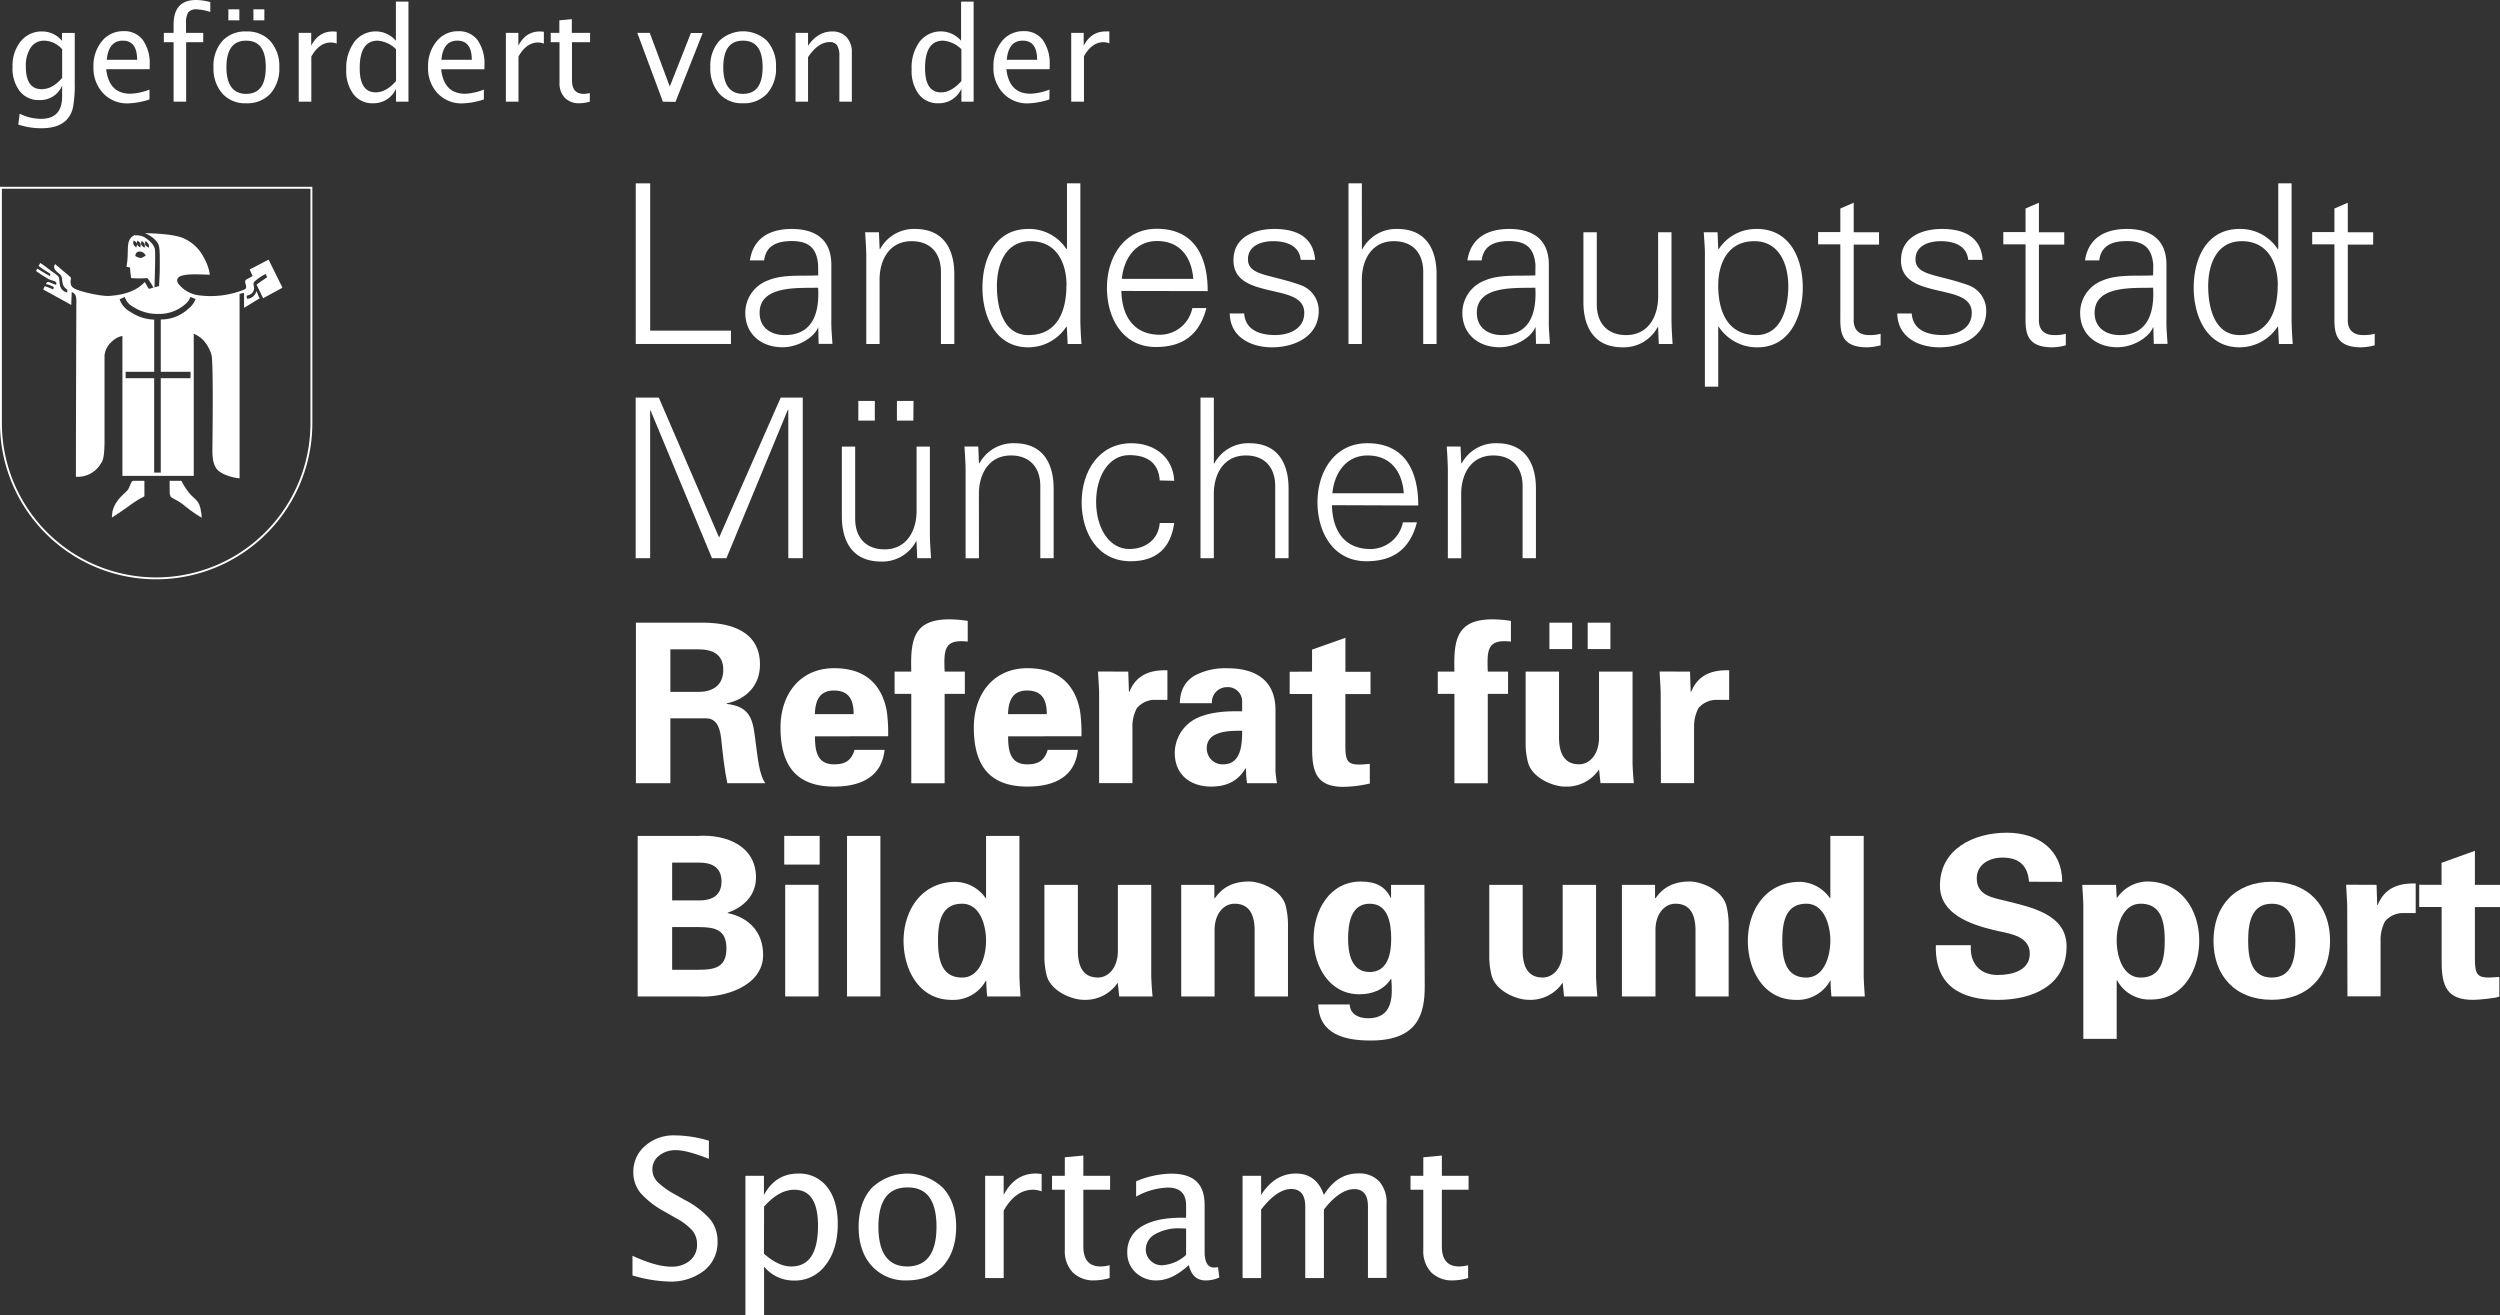 <svg xmlns="http://www.w3.org/2000/svg" viewBox="0 0 635.51 334.34"><rect x="0" y="0" width="635.51" height="334.34" fill="#333333" stroke="none"/><defs><style>.cls-1{fill:#fff;}.cls-2,.cls-3{fill:none;stroke:#fff;stroke-miterlimit:3.86;}.cls-2{stroke-width:0.48px;}.cls-3{stroke-width:0.06px;}</style></defs><g id="Ebene_2" data-name="Ebene 2"><g id="Ebene_1-2" data-name="Ebene 1"><path class="cls-1" d="M169.9,325.77a35.55,35.55,0,0,1-9.12-1.55v-5q6,2.77,9.83,2.77a7.07,7.07,0,0,0,4.78-1.55,5.15,5.15,0,0,0,1.8-4.09,5.42,5.42,0,0,0-1.18-3.54,15.7,15.7,0,0,0-4.37-3.26l-2.44-1.41a22.75,22.75,0,0,1-6.37-4.87A8.16,8.16,0,0,1,161,298a8.6,8.6,0,0,1,3-6.73,10.91,10.91,0,0,1,7.56-2.65,30.39,30.39,0,0,1,8.64,1.36v4.6q-5.61-2.21-8.35-2.2a6.56,6.56,0,0,0-4.31,1.39,4.33,4.33,0,0,0-1.7,3.49,4.55,4.55,0,0,0,1.24,3.13,19.81,19.81,0,0,0,4.55,3.26l2.54,1.43a22,22,0,0,1,6.41,4.93,8.8,8.8,0,0,1,1.82,5.58,9.12,9.12,0,0,1-3.41,7.41A13.77,13.77,0,0,1,169.9,325.77Z"/><path class="cls-1" d="M189.49,334.34V298.9h4.71v4.88q2.9-5.44,8.69-5.45a8.87,8.87,0,0,1,7.38,3.42q2.68,3.42,2.69,9.35,0,6.47-3.05,10.42a9.62,9.62,0,0,1-8,4,9.76,9.76,0,0,1-7.68-3.54v12.4Zm4.71-15.65q3.65,3.26,6.94,3.25,6.8,0,6.8-10.36,0-9.13-6-9.14-3.94,0-7.71,4.29Z"/><path class="cls-1" d="M230.5,325.48a11.39,11.39,0,0,1-8.9-3.69c-2.22-2.47-3.33-5.76-3.33-9.9s1.12-7.48,3.34-9.91a13.06,13.06,0,0,1,18.11,0q3.34,3.64,3.34,9.87t-3.35,10Q236.36,325.48,230.5,325.48Zm.07-3.54q7.49,0,7.49-10.09t-7.39-10q-7.38,0-7.37,10T230.57,321.94Z"/><path class="cls-1" d="M250.43,324.89v-26h4.71v4.88q2.81-5.44,8.14-5.45a10.1,10.1,0,0,1,1.51.12v4.4a7.06,7.06,0,0,0-2.16-.41q-4.47,0-7.49,5.31v17.14Z"/><path class="cls-1" d="M278.28,325.48a7.48,7.48,0,0,1-5.6-2.05,7.84,7.84,0,0,1-2-5.72V302.44h-3.25V298.9h3.25v-4.71l4.71-.45v5.16h6.8v3.54h-6.8v14.41c0,3.4,1.47,5.09,4.41,5.09a10.14,10.14,0,0,0,2.27-.31v3.26A14.89,14.89,0,0,1,278.28,325.48Z"/><path class="cls-1" d="M302.21,321.58q-4.24,3.9-8.16,3.9a7.46,7.46,0,0,1-5.36-2,6.75,6.75,0,0,1-2.13-5.11,7.32,7.32,0,0,1,3.57-6.54q3.58-2.28,10.26-2.28h1.12v-3.14q0-4.51-4.64-4.52a17.34,17.34,0,0,0-8.06,2.3v-3.9a23.59,23.59,0,0,1,8.92-1.94c2.9,0,5,.65,6.43,2s2.06,3.34,2.06,6.1v11.77q0,4.05,2.49,4a7,7,0,0,0,.91-.1l.34,2.61a8.12,8.12,0,0,1-3.54.76C304.22,325.48,302.81,324.18,302.21,321.58Zm-.7-2.56V312.3l-1.58-.05a11.78,11.78,0,0,0-6.27,1.48,4.4,4.4,0,0,0-2.39,3.86,3.86,3.86,0,0,0,1.2,2.87,4,4,0,0,0,2.92,1.17A9.8,9.8,0,0,0,301.51,319Z"/><path class="cls-1" d="M315.87,324.89v-26h4.71v4.88q3.45-5.44,8.85-5.45,5.22,0,7.11,5.45,3.34-5.47,8.71-5.48a6.94,6.94,0,0,1,5.33,2,8,8,0,0,1,1.89,5.66v18.9h-4.73V306.73c0-3-1.18-4.45-3.52-4.45s-5,1.73-7.68,5.19v17.42H331.8V306.73q0-4.49-3.59-4.48t-7.63,5.22v17.42Z"/><path class="cls-1" d="M369.41,325.48a7.48,7.48,0,0,1-5.6-2.05,7.84,7.84,0,0,1-2-5.72V302.44h-3.25V298.9h3.25v-4.71l4.72-.45v5.16h6.79v3.54h-6.79v14.41c0,3.4,1.47,5.09,4.4,5.09a10.14,10.14,0,0,0,2.27-.31v3.26A14.89,14.89,0,0,1,369.41,325.48Z"/><polygon class="cls-1" points="165.27 141.9 165.27 104.35 165.38 104.35 180.99 141.9 184.66 141.9 200.27 104.18 200.39 104.18 200.39 141.9 204.06 141.9 204.06 101.07 198.46 101.07 182.8 136.64 167.47 101.07 161.59 101.07 161.59 141.9 165.27 141.9"/><path class="cls-1" d="M232.22,101.92H228v5h4.18Zm-9.84,0h-4.19v5h4.19ZM233,129.86c0,5.09-2.54,9.79-8.14,9.79-4.64,0-7.47-2.89-7.47-7.81V113.52H214v17.75c0,3.29.73,11.48,10,11.48a9.72,9.72,0,0,0,8.87-5.14l.12.11.17,4.18h3.51c-.11-1.92-.29-4.18-.29-6.38v-22H233Z"/><path class="cls-1" d="M248.84,125.56c0-5.09,2.55-9.78,8.15-9.78,4.63,0,7.46,2.88,7.46,7.8V141.9h3.39V124.15c0-3.28-.74-11.48-10-11.48a9.77,9.77,0,0,0-8.88,5.14l-.11-.11-.17-4.19h-3.51c.12,1.93.29,4.19.29,6.4v22h3.39Z"/><path class="cls-1" d="M298.49,122.22c-.28-6-5-9.55-10.86-9.55-8.43,0-12.67,7.35-12.67,15s4,15,12.45,15c6.44,0,10.18-3.22,11.08-9.72h-3.68c-.28,3.9-3.33,6.61-7.74,6.61-5.21,0-8.43-5.48-8.43-12s3.22-11.87,8.43-11.87c4.69,0,7.46,2.09,7.74,6.44Z"/><path class="cls-1" d="M308.56,101.07h-3.39V141.9h3.39V125.56c0-5.09,2.54-9.78,8.14-9.78,4.64,0,7.46,2.88,7.46,7.8V141.9h3.4V124.15c0-3.28-.73-11.48-10-11.48a9.78,9.78,0,0,0-8.88,5.14h-.11Z"/><path class="cls-1" d="M360.53,128.5c0-8.87-3.46-15.83-12.95-15.83-8.43,0-12.67,7.35-12.67,15s4,15,12.44,15c6.84,0,11.08-3.1,12.84-9.89h-3.56a8.47,8.47,0,0,1-8.2,6.79c-7,0-9.73-5.09-9.84-11.15Zm-21.83-3.11c.45-5,3.4-9.61,8.93-9.61,5.89,0,8.83,4.13,9.22,9.61Z"/><path class="cls-1" d="M371.44,125.56c0-5.09,2.55-9.78,8.14-9.78,4.64,0,7.47,2.88,7.47,7.8V141.9h3.39V124.15c0-3.28-.74-11.48-10-11.48a9.78,9.78,0,0,0-8.88,5.14l-.11-.11-.17-4.19h-3.51c.12,1.93.28,4.19.28,6.4v22h3.4Z"/><polygon class="cls-1" points="185.81 87.44 185.81 84.05 165.28 84.05 165.28 46.61 161.61 46.61 161.61 87.44 185.81 87.44"/><path class="cls-1" d="M193.1,79.52c0-7.12,10.07-6.22,14.87-6.39.35,5.94-1.07,12.05-8.48,12.05-3.45,0-6.39-1.81-6.39-5.66M208,70c-4.12.23-9-.34-12.83,1.3a8.77,8.77,0,0,0-5.71,8.2c0,5.55,4.18,8.77,9.44,8.77,3.85,0,7.63-2.26,8.88-4.64l.17-.39H208l.1,4.18h3.51c-.11-1.92-.34-4.18-.28-6.39V67.59c.11-6.51-3.79-9.39-10.07-9.39-5.42,0-9.78,2.21-10.63,8h3.62c.45-3.84,3.39-4.92,7-4.92,4,0,6.38,1.47,6.72,6.11Z"/><path class="cls-1" d="M223.59,71.09c0-5.09,2.54-9.78,8.14-9.78,4.64,0,7.46,2.88,7.46,7.8V87.44h3.4V69.68c0-3.28-.74-11.48-10-11.48a9.76,9.76,0,0,0-8.88,5.15l-.11-.12-.17-4.18h-3.51c.12,1.92.29,4.18.29,6.39v22h3.39Z"/><path class="cls-1" d="M271.09,72.57c0,6.44-2.26,12.61-9.67,12.61-6.51,0-8-7.19-8-12.45,0-5.42,2.09-11.42,8.54-11.42,6.61,0,9.16,5.49,9.16,11.26m.28,14.87h3.51c-.12-1.92-.28-4.19-.28-6.39V46.61h-3.4V63.23l-.11.12a11.35,11.35,0,0,0-9.73-5.15c-8.43,0-11.65,7.58-11.65,14.93,0,7.13,3.22,15.16,11.65,15.16A11.54,11.54,0,0,0,271.09,83l.11.22Z"/><path class="cls-1" d="M307,74c0-8.88-3.45-15.84-12.95-15.84-8.42,0-12.66,7.35-12.66,15s3.95,15.05,12.44,15.05c6.84,0,11.08-3.11,12.84-9.9h-3.57a8.46,8.46,0,0,1-8.19,6.79c-7,0-9.73-5.09-9.85-11.14Zm-21.82-3.11c.45-5,3.39-9.62,8.93-9.62,5.88,0,8.82,4.13,9.22,9.62Z"/><path class="cls-1" d="M313.55,66.12c0,5.26,4.53,6.56,9,7.63s9,1.7,9,5.77-3.78,5.65-7.41,5.65c-3.84,0-7.57-1.24-7.86-5.48h-3.67c.11,6.28,5.77,8.6,10.69,8.6,6,0,11.93-2.89,11.93-9.28a6.89,6.89,0,0,0-4.81-6.61c-7.69-2.72-13.18-2.32-13.18-6.51,0-3.34,3.23-4.58,6.4-4.58,3.5,0,6.67,1.19,7,4.75h3.67c-.45-6-5-7.86-10.34-7.86-5,0-10.41,2-10.41,7.92"/><path class="cls-1" d="M346.19,46.61h-3.4V87.44h3.4V71.09c0-5.08,2.54-9.78,8.14-9.78,4.64,0,7.46,2.88,7.46,7.8V87.44h3.39V69.68c0-3.28-.73-11.48-10-11.48a9.75,9.75,0,0,0-8.87,5.15h-.11Z"/><path class="cls-1" d="M375.42,79.52c0-7.12,10.07-6.22,14.87-6.39.34,5.94-1.08,12.05-8.48,12.05-3.45,0-6.39-1.81-6.39-5.66M390.29,70c-4.13.23-9.05-.34-12.84,1.3a8.79,8.79,0,0,0-5.71,8.2c0,5.55,4.19,8.77,9.45,8.77,3.84,0,7.63-2.26,8.88-4.64l.17-.39h.11l.11,4.18H394c-.11-1.92-.34-4.18-.28-6.39V67.59c.11-6.51-3.79-9.39-10.07-9.39-5.43,0-9.78,2.21-10.63,8h3.62c.45-3.84,3.39-4.92,6.95-4.92,4,0,6.39,1.47,6.73,6.11Z"/><path class="cls-1" d="M421.51,75.39c0,5.09-2.54,9.79-8.14,9.79-4.64,0-7.46-2.89-7.46-7.81V59.05h-3.4V76.81c0,3.28.74,11.48,10,11.48a9.76,9.76,0,0,0,8.88-5.15l.11.11.17,4.19h3.51c-.11-1.92-.28-4.19-.28-6.39v-22h-3.4Z"/><path class="cls-1" d="M436.78,72.57c0-5.77,2.55-11.26,9.16-11.26,6.45,0,8.65,6,8.65,11.42,0,5.26-1.63,12.45-8.14,12.45-7.41,0-9.67-6.17-9.67-12.61m0,10.46h.11a11.63,11.63,0,0,0,9.9,5.26c8.25,0,11.48-8,11.48-15.16,0-7.35-3.23-14.93-11.65-14.93a11.35,11.35,0,0,0-9.73,5.15l-.11-.12-.17-4.18H433.1c.12,1.92.34,4.18.29,6.39V98.3h3.39Z"/><path class="cls-1" d="M467.82,79.86c0,3.85-.39,8.43,6.79,8.43a14.31,14.31,0,0,0,3.45-.51V84.84a10.09,10.09,0,0,1-2.94.34c-2.6,0-4-1.42-3.9-4v-19h6.44V59.05h-6.44V51.53L467.82,53v6h-5.65v3.11h5.65Z"/><path class="cls-1" d="M483.23,66.12c0,5.26,4.53,6.56,9,7.63s9,1.7,9,5.77-3.78,5.65-7.41,5.65c-3.84,0-7.57-1.24-7.85-5.48h-3.68c.11,6.28,5.77,8.6,10.69,8.6,6,0,11.93-2.89,11.93-9.28a6.89,6.89,0,0,0-4.81-6.61c-7.69-2.72-13.17-2.32-13.17-6.51,0-3.34,3.22-4.58,6.39-4.58,3.51,0,6.67,1.19,7,4.75H504c-.44-6-5-7.86-10.34-7.86-5,0-10.41,2-10.41,7.92"/><path class="cls-1" d="M514.9,79.86c0,3.85-.39,8.43,6.79,8.43a14.24,14.24,0,0,0,3.45-.51V84.84a10.05,10.05,0,0,1-2.94.34c-2.6,0-4-1.42-3.9-4v-19h6.44V59.05H518.3V51.53L514.9,53v6h-5.65v3.11h5.65Z"/><path class="cls-1" d="M532.46,79.52c0-7.12,10.07-6.22,14.87-6.39.34,5.94-1.07,12.05-8.48,12.05-3.45,0-6.39-1.81-6.39-5.66M547.33,70c-4.13.23-9.05-.34-12.84,1.3a8.79,8.79,0,0,0-5.71,8.2c0,5.55,4.19,8.77,9.45,8.77,3.85,0,7.63-2.26,8.88-4.64l.17-.39h.11l.11,4.18H551c-.11-1.92-.34-4.18-.28-6.39V67.59c.11-6.51-3.79-9.39-10.07-9.39-5.43,0-9.78,2.21-10.63,8h3.62c.45-3.84,3.39-4.92,7-4.92,4,0,6.39,1.47,6.73,6.11Z"/><path class="cls-1" d="M579,72.57c0,6.44-2.26,12.61-9.67,12.61-6.5,0-8-7.19-8-12.45,0-5.42,2.1-11.42,8.53-11.42,6.62,0,9.17,5.49,9.17,11.26m.28,14.87h3.51c-.12-1.92-.29-4.19-.29-6.39V46.61h-3.39V63.23l-.11.12a11.35,11.35,0,0,0-9.73-5.15c-8.42,0-11.65,7.58-11.65,14.93,0,7.13,3.23,15.16,11.65,15.16A11.54,11.54,0,0,0,579,83l.11.22Z"/><path class="cls-1" d="M593.42,79.86c0,3.85-.39,8.43,6.79,8.43a14.31,14.31,0,0,0,3.45-.51V84.84a10.09,10.09,0,0,1-2.94.34c-2.6,0-4-1.42-3.9-4v-19h6.45V59.05h-6.45V51.53L593.42,53v6h-5.65v3.11h5.65Z"/><path class="cls-2" d="M.24,47.73H79.16v59.83a39.46,39.46,0,0,1-78.92,0Z"/><path class="cls-1" d="M40.87,81.21a10.15,10.15,0,0,0,7-2.71A5.42,5.42,0,0,0,49.7,76l-1.31-.51a4,4,0,0,1-1.34,1.87,10.05,10.05,0,0,1-7,2.44A11.24,11.24,0,0,1,33.86,78a4.3,4.3,0,0,1-2.15-2.51l-1.3.59a5.61,5.61,0,0,0,2.7,3.17,11.33,11.33,0,0,0,6.09,2V94.52H31.94v1.62h7.25v24h1.68v-24h7.57V94.52H40.87ZM36.94,59.29c2.24,0,7.09.26,9.36,1.13a10.56,10.56,0,0,1,5.52,5.06,12.53,12.53,0,0,1,1.53,4.34c-2.88,0-9.56-.73-8.1,2.18a7.83,7.83,0,0,0,4.82,3,22.89,22.89,0,0,0,12-1.38c1.26-.48-.34-2,.54-2.56,0,0,.63-.32,1.6-.89-.24-.64-.49-1-.73-1.67L68.28,66l3.53,7.14-4.92,2.67-1.67-3.44c1-.77,1-.73,2.65-1.87a3.68,3.68,0,0,0-.32-.85,11.56,11.56,0,0,0-3,2.06c-.32.73.2,1.1,0,1.91-.25,1-.89,1.26-1.86,1.58a2.13,2.13,0,0,0,.16.76A2.54,2.54,0,0,0,65.17,74c.47.83.4,1.13.87,1.81l-4,2.45V74.48a5.65,5.65,0,0,0-1.14.24V121.6c-1.7-.16-4.74-.94-5.88-2.48-1.26-1.86-1-4.18-1-7.22,0-.4.24-19.37-.24-21.64A9.65,9.65,0,0,0,52,86.85a6.82,6.82,0,0,0-2.75-2v36.12l-18.13,0V85.39a5.28,5.28,0,0,0-2.7,1.46,5.37,5.37,0,0,0-1.85,3.5s0,17.13,0,21.63c0,4.34-.49,5.28-.89,5.77a6.77,6.77,0,0,1-6.38,3.44c0-16.13.1-40,.1-43.34,0-1.59.25-3.13-1.18-3.61,0,1.13-.1,1.94-.1,3.28L11,73.59a7.75,7.75,0,0,1,.39-.83,16.66,16.66,0,0,1,2.12.82,4.5,4.5,0,0,1,.19-.56,5.12,5.12,0,0,0-2-.8c.16-.41.15-.39.31-.47.49-.25,1.21.4,2.26.64.08-.32.08-.55,0-.63-.4-.4-1.17-.44-2-.85-.27-.23-1.63-.93-3.08-2a1.41,1.41,0,0,1,.32-.62c.4.24,2.32,1.46,3.13,1.86.08.08.24-.5.16-.5-.56-.48-1.54-.89-3-2.07a2.29,2.29,0,0,0,.4-.74c1.18.72,2,1.45,3.2,2.31a7,7,0,0,1,1.51,1.22c.49.89-.37,3.29,2.19,4l0-.76c-1.7-1-1-2.62-1.62-3.59-.4-.64-2.43-1.53-1.46-2.88C15,68,18,70.46,18,70.55c.16.48-.57,1.86.78,2.72s7.32,2.18,9.24,1.94c3-.24,6.5-1,8.76-3.52.4.48.86,1.66,1.11,1.74l2.56-.72c-.05-.11.17-2.54.17-5,0-3.93,0-4.84-.46-5.83a6.53,6.53,0,0,0-3.26-2.54"/><path class="cls-1" d="M33.78,122.26h2.88v3.85c-.16.25-1,.41-2.8,1.7-2.27,1.62-3.21,2.32-5.39,3.69,0-3.93,3.28-6,4-6.89.57-.73.81-2.19,1.3-2.35"/><path class="cls-3" d="M33.78,122.26h2.88v3.85c-.16.25-1,.41-2.8,1.7-2.27,1.62-3.21,2.32-5.39,3.69,0-3.93,3.28-6,4-6.89C33.05,123.88,33.29,122.42,33.78,122.26Z"/><path class="cls-1" d="M43.1,122.26h3a16.83,16.83,0,0,0,2.15,3.29c1.62,1.86,2.64,1.54,3,6a35.57,35.57,0,0,1-4.63-3.28c-1.95-1.46-2.84-1.54-3.24-2.11-.24-.4-.19-1.4-.21-3.85"/><path class="cls-3" d="M43.1,122.26h3a16.83,16.83,0,0,0,2.15,3.29c1.62,1.86,2.64,1.54,3,6a35.57,35.57,0,0,1-4.63-3.28c-1.95-1.46-2.84-1.53-3.24-2.11C43.07,125.71,43.12,124.72,43.1,122.26Z"/><path class="cls-1" d="M34.41,65v.09c1.31.67,1.37.66,2.62-.11a1.64,1.64,0,0,0-1.88-1,1,1,0,0,0-.73,1m-.49-3.84c-.17,1,0,1.12.69,1.77.28-.73.46-1.24-.69-1.77m1,0c-.24.87-.17,1.29.77,1.74.06-.87.26-1-.77-1.74m1.07.09c-.24.86-.24,1.15.78,1.74.06-.87.13-1.09-.78-1.74m1,0c-.29.92-.14,1.27.87,1.73.06-.87-.13-1-.87-1.73m-2.62-1.39a4.23,4.23,0,0,1,2.4.5c1,.65,2.32,1.74,2.58,2.91.23.72-.1,9.91-.1,9.91l-.18.12a14.29,14.29,0,0,0-1.62-2.59,27,27,0,0,1-4.1,0A14.79,14.79,0,0,1,33.07,68l-.93-.18c.85-4.18-.55-6.9,2.22-8.11"/><path class="cls-1" d="M170.41,175.87h7.35c3.84-.05,6.1-2,6.1-5.6s-2.26-5.14-6.1-5.2h-7.35Zm0,23.23h-8.76V158.29H179c7,.06,14.19,2.32,14.19,10.63,0,5.31-3.45,8.82-8.48,9.89v.12c6.73.73,6.73,4.86,7.47,10.51.39,2.6.73,7.41,2.37,9.66h-9.67c-.73-3.62-1.13-7.29-1.52-11-.23-2.27-.79-5.37-3.68-5.49h-9.27Z"/><path class="cls-1" d="M217,181.53c0-3.11-.84-6-5-6-3.9,0-4.75,2.89-4.86,6Zm-9.83,5.65c0,3.67.51,7.12,4.86,7.12,2.94,0,4.41-1.07,5.2-3.68h7.63c-.73,7-6.22,9.33-12.83,9.33-9.73,0-13.62-5.48-13.62-15,0-8.53,5-15.09,13.62-15.09,5.31,0,9.72,1.81,12.1,6.78a15.65,15.65,0,0,1,1.41,5.09,42,42,0,0,1,.23,5.43Z"/><path class="cls-1" d="M246,163.1c-6-.68-6.1,2-5.87,7.63h5.14v5.65h-5.14v22.73h-8.48V176.38h-4.24v-5.65h4.24c-.23-8.09.51-13.29,9.72-13.29a31.46,31.46,0,0,1,4.63.4Z"/><path class="cls-1" d="M266.1,181.53c0-3.11-.84-6-5-6-3.9,0-4.75,2.89-4.86,6Zm-9.83,5.65c0,3.67.51,7.12,4.86,7.12,2.94,0,4.41-1.07,5.2-3.68H274c-.73,7-6.22,9.33-12.83,9.33-9.73,0-13.62-5.48-13.62-15,0-8.53,5-15.09,13.62-15.09,5.31,0,9.72,1.81,12.1,6.78a15.65,15.65,0,0,1,1.41,5.09,42,42,0,0,1,.23,5.43Z"/><path class="cls-1" d="M286.81,170.73l.17,5.14h.11c1.81-4.46,5.43-5.59,9.67-5.48v7.52h-3.68A6.08,6.08,0,0,0,289,180a10,10,0,0,0-1.13,5v14.08H279.4l0-22.73c0-1.19-.17-3.56-.28-5.65Z"/><path class="cls-1" d="M306.77,190.23a4,4,0,0,0,4.13,4.07c4.69,0,4.86-5.2,4.86-8.54-2.94,0-9-.11-9,4.47m-6.84-11.47c.06-3.57,1.59-5.77,3.84-7.07a16.75,16.75,0,0,1,8.38-1.81c5.7,0,12.09,2.09,12.09,10.62V196a26.48,26.48,0,0,0,.39,3.1H317a29.55,29.55,0,0,1-.28-3.78h-.11c-1.92,3.27-4.86,4.63-8.71,4.63-5.31,0-9.27-3-9.27-8.59a9.88,9.88,0,0,1,6.05-9c3.39-1.47,7.69-1.63,11.08-1.53v-2.65a3.62,3.62,0,0,0-3.9-3.5,3.83,3.83,0,0,0-3.79,4.07Z"/><path class="cls-1" d="M333.53,170.73v-5.6l8.48-3v8.65h6.38v5.65H342v13.17c0,3.73.56,4.75,3.5,4.75.9,0,1.81-.11,2.71-.17v5a32.44,32.44,0,0,1-6.66.84c-6.62,0-8-3.45-8-9.61v-14h-5.71v-5.65Z"/><path class="cls-1" d="M384.08,163.1c-6-.68-6.1,2-5.88,7.63h5.15v5.65H378.2v22.73h-8.48V176.38h-4.23v-5.65h4.23c-.22-8.09.51-13.29,9.73-13.29a31.46,31.46,0,0,1,4.63.4Z"/><path class="cls-1" d="M403.6,158.29h5.77V165H403.6Zm-9.73,0h5.77V165h-5.77Zm12.61,37.31a9.88,9.88,0,0,1-8.76,4.35c-2.83,0-8.31-2.14-9.33-6.27a19,19,0,0,1-.57-4.52V170.73h8.49v17c.05,3,.9,6.56,5.08,6.56,2.65,0,5-2.43,5.09-6.56v-17H415V194c.05,1.69.17,3.39.33,5.08h-8.47Z"/><path class="cls-1" d="M429.61,170.73l.17,5.14h.12c1.81-4.46,5.43-5.59,9.66-5.48v7.52h-3.67a6.1,6.1,0,0,0-4.13,2.09,10.11,10.11,0,0,0-1.12,5v14.08h-8.43l-.06-22.73c0-1.19-.17-3.56-.28-5.65Z"/><path class="cls-1" d="M177.71,246.52c4.12,0,6.95-.73,6.95-5.43s-2.83-5.42-6.95-5.42h-6.85v10.85Zm0-17.63c3.67,0,5.7-1.53,5.7-4.81s-2-4.8-5.7-4.8h-6.85v9.61ZM162.1,253.3V212.49h15.32c7.29-.45,14.76,2.61,14.76,10.58,0,4.46-3.11,7.56-7.19,8.93v.11c5.15,1.07,9,4.63,9,10.62,0,8.09-10.18,11-16.46,10.57Z"/><path class="cls-1" d="M208.08,253.3H199.6V224.92h8.48Zm.28-33.52h-9v-7.29h9Z"/><rect class="cls-1" x="215.32" y="212.49" width="8.48" height="40.81"/><path class="cls-1" d="M244.56,248.5c4.57,0,6.1-5.48,6.1-9.39s-1.53-9.38-6.1-9.38c-5.43,0-6.11,5-6.11,9.38s.68,9.39,6.11,9.39m6.1-36h8.48v35.16c0,1.86.17,3.79.28,5.65h-8.48c-.11-1.35-.22-2.65-.22-4h-.12a9.43,9.43,0,0,1-8.7,4.86c-8.31,0-12.21-7.74-12.21-15,0-7.63,4.46-15,13.28-15a9.59,9.59,0,0,1,7.58,4.13h.11Z"/><path class="cls-1" d="M284.14,249.8a9.87,9.87,0,0,1-8.76,4.35c-2.82,0-8.31-2.14-9.33-6.27a19.48,19.48,0,0,1-.56-4.52V224.93H274v17c.06,3.06.9,6.56,5.09,6.56,2.65,0,5-2.43,5.08-6.56v-17h8.48v23.29c.06,1.69.17,3.39.34,5.08h-8.48Z"/><path class="cls-1" d="M308.69,228.21l.12.17c1.75-2.61,4.41-4.3,8.7-4.3,2.83,0,8.31,2.09,9.33,6.22a19.59,19.59,0,0,1,.57,4.52V253.3h-8.48V236.23c-.06-3-.91-6.5-5.09-6.5-2.66,0-5,2.38-5.09,6.5V253.3h-8.48V224.93h8.42Z"/><path class="cls-1" d="M348.17,247.09c4.64,0,5.48-4.75,5.48-8.42,0-4.19-.84-8.94-5.48-8.94s-5.48,4.75-5.48,8.94c0,3.67.85,8.42,5.48,8.42m14,3.67c0,6.61-1.47,13.85-13.9,13.74-6.28,0-13-1.53-13.17-9.16h8c.11,2.55,2.37,3.51,4.69,3.51,6.45,0,6.22-5.88,5.88-10h-.11c-1.75,2.77-4.75,3.9-8,3.9-7.69,0-11.64-7.24-11.64-14.13,0-7.24,4.12-14.53,12-14.53,3.79,0,6.22,1.25,7.58,4.13h.11v-3.28h8.48Z"/><path class="cls-1" d="M397.24,249.8a9.87,9.87,0,0,1-8.76,4.35c-2.83,0-8.31-2.14-9.33-6.27a19.59,19.59,0,0,1-.57-4.52V224.93h8.49v17c.05,3.06.9,6.56,5.08,6.56,2.66,0,5-2.43,5.09-6.56v-17h8.48v23.29c.06,1.69.17,3.39.34,5.08h-8.48Z"/><path class="cls-1" d="M420.72,228.21l.11.17c1.76-2.61,4.41-4.3,8.71-4.3,2.82,0,8.31,2.09,9.33,6.22a19.48,19.48,0,0,1,.56,4.52V253.3H431V236.23c-.06-3-.9-6.5-5.09-6.5-2.65,0-5,2.38-5.08,6.5V253.3H412.3V224.93h8.42Z"/><path class="cls-1" d="M459.17,248.5c4.58,0,6.11-5.48,6.11-9.39s-1.53-9.38-6.11-9.38c-5.42,0-6.1,5-6.1,9.38s.68,9.39,6.1,9.39m6.11-36h8.48v35.16c0,1.86.17,3.79.28,5.65h-8.48c-.11-1.35-.22-2.65-.22-4h-.12a9.43,9.43,0,0,1-8.7,4.86c-8.31,0-12.21-7.74-12.21-15,0-7.63,4.46-15,13.28-15a9.56,9.56,0,0,1,7.57,4.13h.12Z"/><path class="cls-1" d="M515.79,224.14C515.45,220,513.24,218,509,218c-3.22,0-6.5,1.7-6.5,5.26,0,4.41,4,4.92,7.47,5.77,6.21,1.58,15.36,3.33,15.36,11.53,0,10.12-8.81,13.62-17.57,13.62-9.33,0-15.95-3.62-15.66-13.9H501c-.34,4.52,2.27,7.57,6.84,7.57,3.5,0,8.14-1.07,8.14-5.42,0-4.81-5.82-5.15-9.33-6.05-5.71-1.41-13.51-4-13.51-11.25,0-9.33,8.59-13.45,17-13.45,7.92,0,14.08,4.29,14.08,12.49Z"/><path class="cls-1" d="M544.18,248.5c5.43,0,6.1-5,6.1-9.39s-.67-9.38-6.1-9.38c-4.58,0-6.11,5.48-6.11,9.38s1.53,9.39,6.11,9.39m-6.11-20.29h.12a9.56,9.56,0,0,1,7.57-4.13c8.82,0,13.29,7.4,13.29,15,0,7.3-3.91,15-12.22,15a9.29,9.29,0,0,1-8.64-4.86h-.12v14.87h-8.48V230.58c0-1.86-.17-3.79-.27-5.65h8.58Z"/><path class="cls-1" d="M577.49,248.5c5.21,0,6-4.86,6-9.38s-.84-9.39-6-9.39-6,4.87-6,9.39.84,9.38,6,9.38m0,5.65c-9.27,0-14.81-6.1-14.81-15s5.54-15,14.81-15,14.82,6.11,14.82,15-5.54,15-14.82,15"/><path class="cls-1" d="M604.13,224.93l.17,5.14h.12c1.8-4.46,5.42-5.59,9.66-5.48v7.52h-3.67a6.08,6.08,0,0,0-4.13,2.09,10.22,10.22,0,0,0-1.13,5v14.08h-8.42l-.06-22.73c0-1.19-.17-3.56-.28-5.65Z"/><path class="cls-1" d="M620.65,224.93v-5.6l8.48-3.05v8.65h6.38v5.65h-6.38v13.17c0,3.73.56,4.75,3.5,4.75.9,0,1.81-.11,2.71-.17v5c-1,.45-5.48.84-6.66.84-6.62,0-8-3.44-8-9.61v-14h-5.71v-5.65Z"/><path class="cls-1" d="M4.64,31.66,5,28.91a12.56,12.56,0,0,0,5.43,1.3c3.57,0,5.36-1.89,5.36-5.69V21.77A6,6,0,0,1,10,25.44a6.07,6.07,0,0,1-5-2.29A9.48,9.48,0,0,1,3.19,17,9.78,9.78,0,0,1,5.3,10.47,6.79,6.79,0,0,1,10.76,8a6.5,6.5,0,0,1,5,2.38v-2H19V21.08a31.93,31.93,0,0,1-.42,6.08A6.72,6.72,0,0,1,17,30.39c-1.38,1.47-3.54,2.21-6.46,2.21A18.21,18.21,0,0,1,4.64,31.66ZM15.8,19.79V12.52a6.24,6.24,0,0,0-4.56-2.18A4,4,0,0,0,7.81,12.1a8.21,8.21,0,0,0-1.24,4.82q0,5.74,4,5.75Q13.37,22.67,15.8,19.79Z"/><path class="cls-1" d="M38,25.28a19.09,19.09,0,0,1-5.46,1,8.33,8.33,0,0,1-6.31-2.57A9.31,9.31,0,0,1,23.76,17a9.79,9.79,0,0,1,2.15-6.53,6.89,6.89,0,0,1,5.51-2.55,5.83,5.83,0,0,1,4.9,2.26,10.3,10.3,0,0,1,1.73,6.41v1H27q.69,6.22,6.11,6.23A14.5,14.5,0,0,0,38,22.77ZM27.15,15.21h7.71q0-4.87-3.64-4.88C28.78,10.33,27.43,12,27.15,15.21Z"/><path class="cls-1" d="M47.32,10.73V25.85H44.13V10.73H41.65V8.35h2.48V6.25Q44.13,0,49.83,0a14.66,14.66,0,0,1,3.63.53V3.05A12.08,12.08,0,0,0,50,2.38a2.56,2.56,0,0,0-2.14.75,4.86,4.86,0,0,0-.57,2.78V8.35h4.37v2.38Z"/><path class="cls-1" d="M62.51,26.25a7.66,7.66,0,0,1-6-2.49,9.6,9.6,0,0,1-2.24-6.66,9.51,9.51,0,0,1,2.25-6.68A7.85,7.85,0,0,1,62.63,8a7.85,7.85,0,0,1,6.1,2.46A9.5,9.5,0,0,1,71,17.06a9.58,9.58,0,0,1-2.25,6.74A8,8,0,0,1,62.51,26.25Zm.05-2.39c3.37,0,5-2.26,5-6.8s-1.66-6.72-5-6.72-5,2.26-5,6.76S59.3,23.86,62.56,23.86ZM58.05,5.17V2.38h2.79V5.17Zm6.37,0V2.38H67.2V5.17Z"/><path class="cls-1" d="M75.94,25.85V8.35h3.17v3.28C80.37,9.18,82.19,8,84.59,8a7.47,7.47,0,0,1,1,.08v3a4.54,4.54,0,0,0-1.45-.28q-3,0-5,3.58V25.85Z"/><path class="cls-1" d="M100.67,25.85V22.56a6.23,6.23,0,0,1-5.83,3.69,6,6,0,0,1-5-2.31,9.9,9.9,0,0,1-1.82-6.3,11.16,11.16,0,0,1,2.06-7,6.8,6.8,0,0,1,10.56-.28V.4h3.19V25.85Zm0-13.33A7.28,7.28,0,0,0,96,10.34q-4.56,0-4.56,7,0,6.13,4.06,6.14,2.64,0,5.17-2.88Z"/><path class="cls-1" d="M123,25.28a19.21,19.21,0,0,1-5.47,1,8.3,8.3,0,0,1-6.3-2.57A9.27,9.27,0,0,1,108.82,17,9.74,9.74,0,0,1,111,10.49a6.86,6.86,0,0,1,5.5-2.55,5.83,5.83,0,0,1,4.9,2.26,10.29,10.29,0,0,1,1.74,6.41l0,1h-11q.7,6.22,6.11,6.23A14.6,14.6,0,0,0,123,22.77ZM112.21,15.21h7.72q0-4.87-3.65-4.88T112.21,15.21Z"/><path class="cls-1" d="M128.6,25.85V8.35h3.17v3.28C133,9.18,134.85,8,137.25,8a7.21,7.21,0,0,1,1,.08v3a4.44,4.44,0,0,0-1.45-.28q-3,0-5,3.58V25.85Z"/><path class="cls-1" d="M147.35,26.25a5,5,0,0,1-3.77-1.39A5.27,5.27,0,0,1,142.23,21V10.73H140V8.35h2.19V5.17l3.17-.3V8.35H150v2.38H145.4v9.7q0,3.43,3,3.43a6.92,6.92,0,0,0,1.53-.21v2.2A10.22,10.22,0,0,1,147.35,26.25Z"/><path class="cls-1" d="M168.51,25.85,162,8.35h3.17L170.26,22l5.37-13.61h3l-6.92,17.5Z"/><path class="cls-1" d="M188.81,26.25a7.66,7.66,0,0,1-6-2.49,9.55,9.55,0,0,1-2.24-6.66,9.55,9.55,0,0,1,2.24-6.68,8.79,8.79,0,0,1,12.2,0,9.45,9.45,0,0,1,2.25,6.64A9.54,9.54,0,0,1,195,23.8,8,8,0,0,1,188.81,26.25Zm.05-2.39c3.36,0,5-2.26,5-6.8s-1.66-6.72-5-6.72-5,2.26-5,6.76S185.59,23.86,188.86,23.86Z"/><path class="cls-1" d="M202.23,25.85V8.35h3.18v3.28C207.08,9.18,209.14,8,211.56,8a4.74,4.74,0,0,1,3.63,1.44,5.46,5.46,0,0,1,1.35,3.88V25.85h-3.17V14.31a5.08,5.08,0,0,0-.57-2.78,2.17,2.17,0,0,0-1.9-.83q-2.91,0-5.49,3.82V25.85Z"/><path class="cls-1" d="M244.39,25.85V22.56a6.24,6.24,0,0,1-5.84,3.69,6,6,0,0,1-5-2.31,9.9,9.9,0,0,1-1.81-6.3,11.16,11.16,0,0,1,2-7,6.81,6.81,0,0,1,10.57-.28V.4h3.19V25.85Zm0-13.33a7.32,7.32,0,0,0-4.68-2.18q-4.56,0-4.56,7c0,4.09,1.36,6.14,4.06,6.14q2.64,0,5.18-2.88Z"/><path class="cls-1" d="M266.75,25.28a19.2,19.2,0,0,1-5.46,1A8.33,8.33,0,0,1,255,23.68,9.27,9.27,0,0,1,252.54,17a9.79,9.79,0,0,1,2.15-6.53,6.87,6.87,0,0,1,5.5-2.55,5.85,5.85,0,0,1,4.91,2.26,10.36,10.36,0,0,1,1.73,6.41v1h-11q.69,6.22,6.1,6.23a14.51,14.51,0,0,0,4.87-1.06ZM255.92,15.21h7.72q0-4.87-3.64-4.88T255.92,15.21Z"/><path class="cls-1" d="M272.31,25.85V8.35h3.17v3.28Q277.37,8,281,8A7.47,7.47,0,0,1,282,8v3a4.49,4.49,0,0,0-1.45-.28q-3,0-5,3.58V25.85Z"/></g></g></svg>